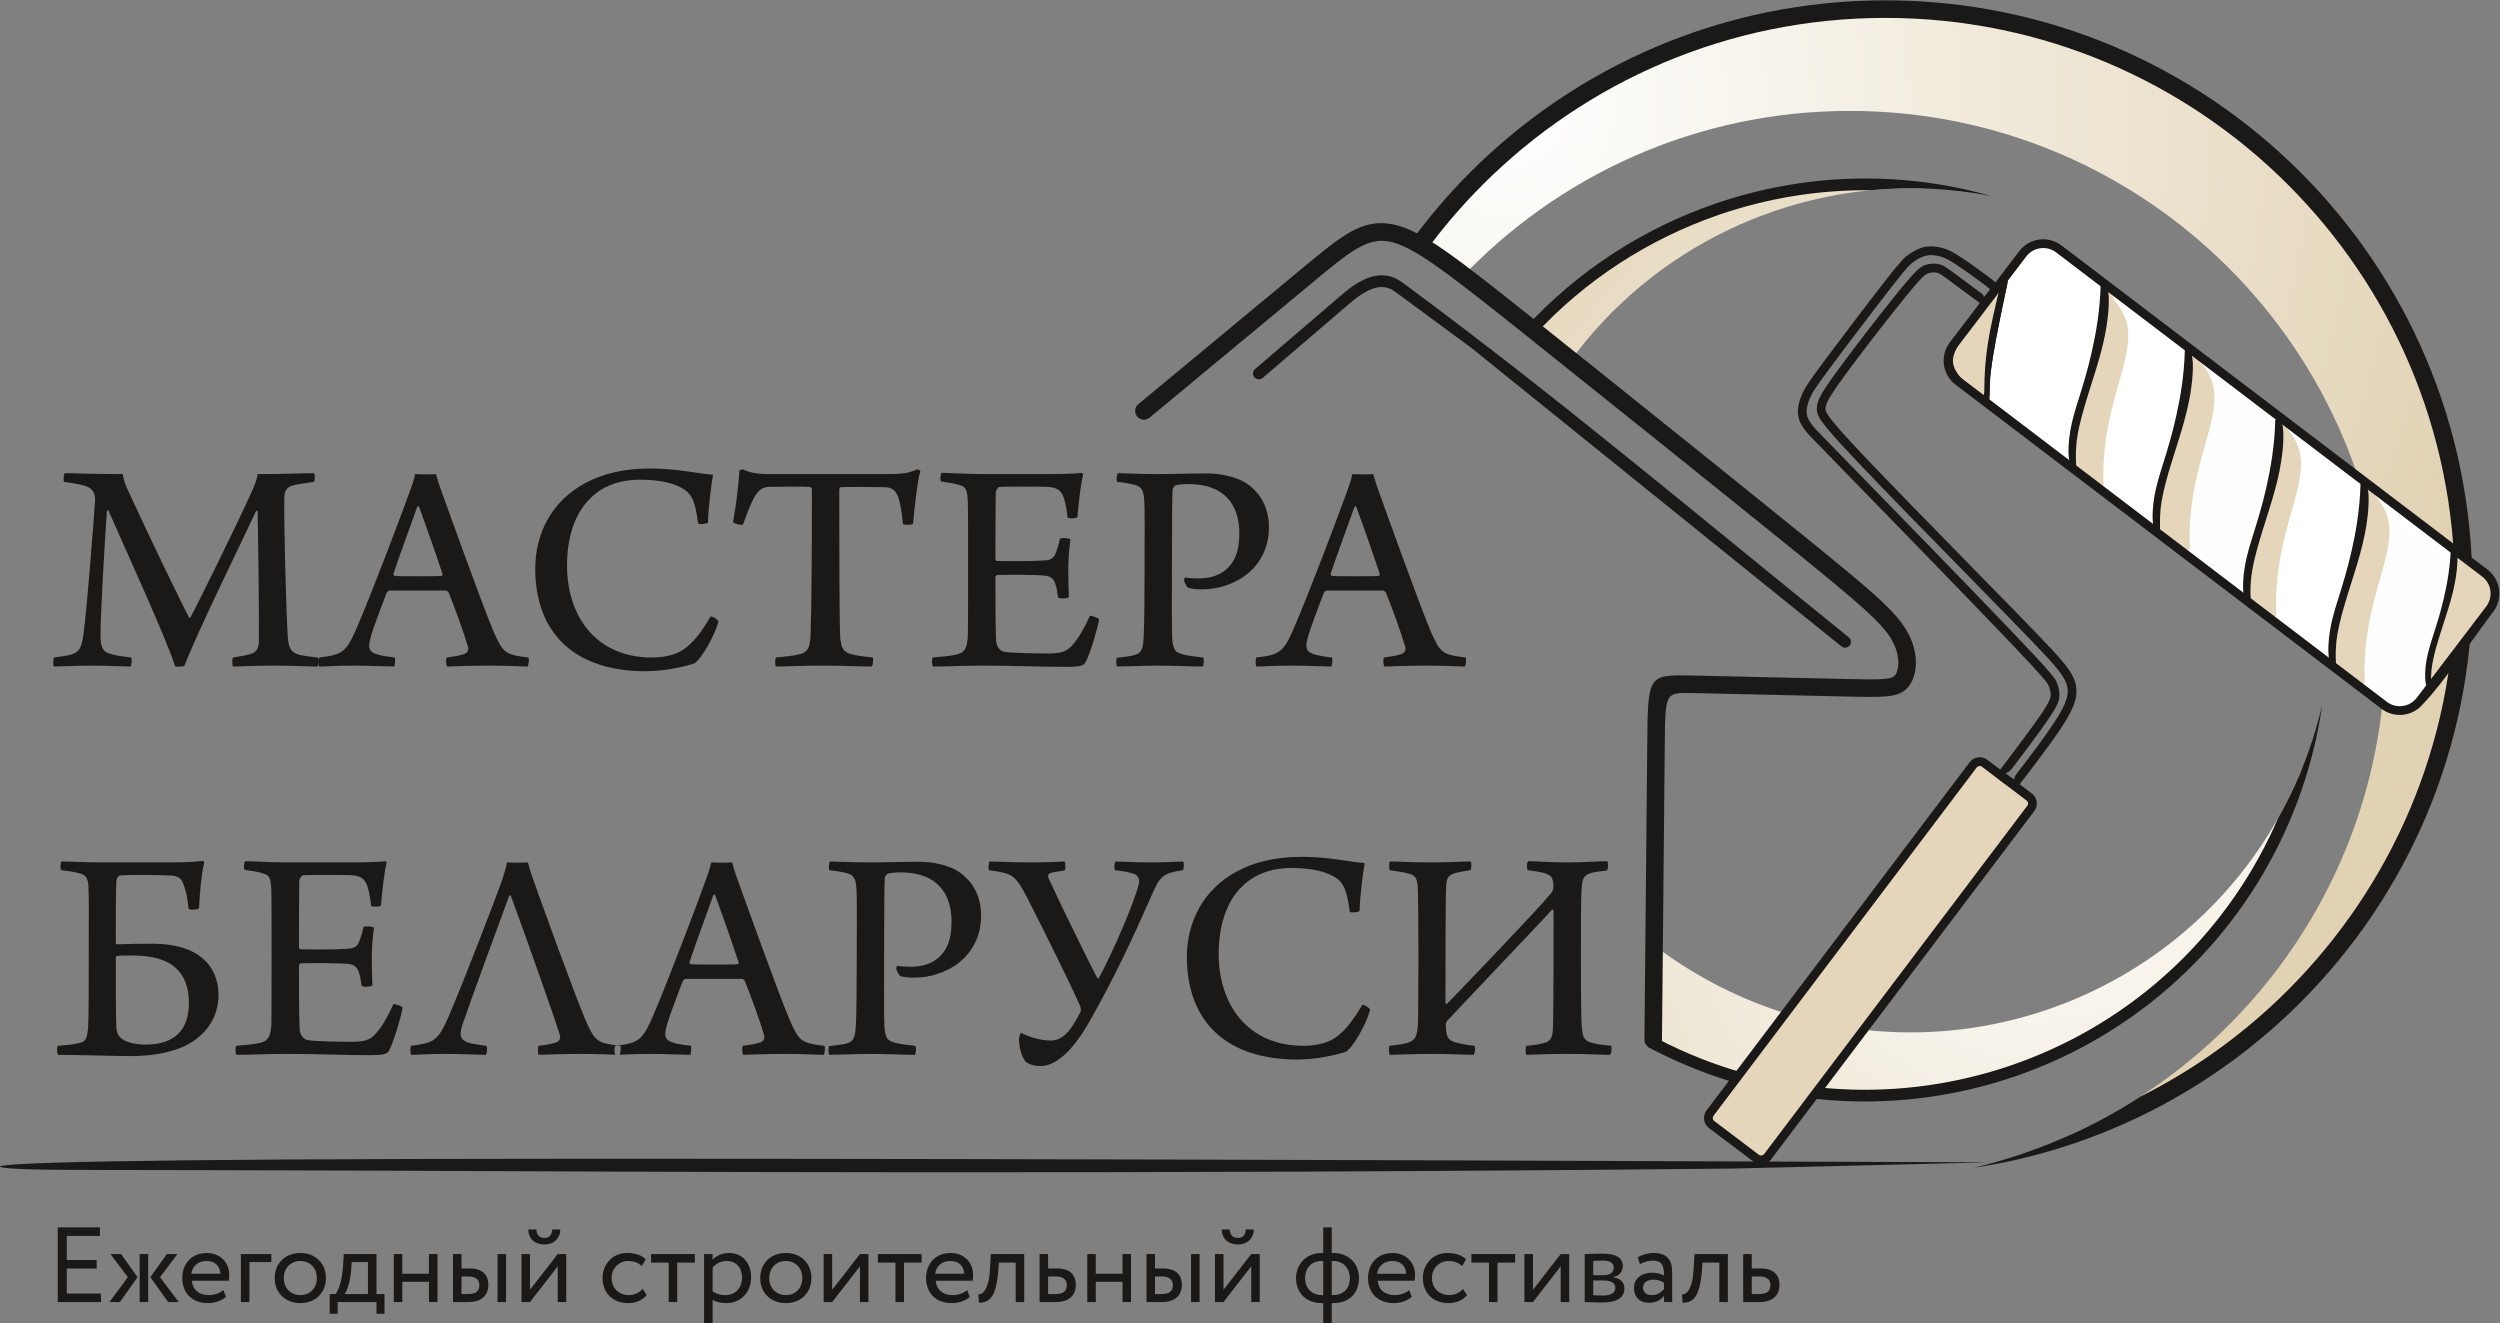 <?xml version="1.0" encoding="UTF-8" standalone="no"?> <!-- Created with Inkscape (http://www.inkscape.org/) --> <svg xmlns:inkscape="http://www.inkscape.org/namespaces/inkscape" xmlns:sodipodi="http://sodipodi.sourceforge.net/DTD/sodipodi-0.dtd" xmlns="http://www.w3.org/2000/svg" xmlns:svg="http://www.w3.org/2000/svg" id="svg2" xml:space="preserve" width="391.078" height="207.02" viewBox="0 0 391.078 207.02" sodipodi:docname="44c9d9c4b4e43378a1be107b8ce64378.eps"><rect x="0" y="0" width="391.078" height="207.02" fill="#808080" stroke="none"/> <defs id="defs6"> <clipPath clipPathUnits="userSpaceOnUse" id="clipPath18"> <path d="m 2212.54,1552.33 c 374.76,0 678.55,-303.83 678.55,-678.592 0,-300.816 -195.78,-555.859 -466.83,-644.808 220.9,97.429 375.15,318.359 375.15,575.359 0,347.141 -281.44,628.591 -628.59,628.591 -180.66,0 -343.52,-76.25 -458.16,-198.28 l -49.73,37.19 c 123.32,169.96 323.55,280.54 549.61,280.54 z" id="path16"></path> </clipPath> <radialGradient fx="0.085" fy="0.085" cx="0.085" cy="0.085" r="0.98" gradientUnits="userSpaceOnUse" gradientTransform="matrix(1228.15,0,0,-1323.41,1662.95,1552.33)" spreadMethod="pad" id="radialGradient24"> <stop style="stop-opacity:1;stop-color:#ffffff" offset="0" id="stop20"></stop> <stop style="stop-opacity:1;stop-color:#e1d2b3" offset="1" id="stop22"></stop> </radialGradient> <clipPath clipPathUnits="userSpaceOnUse" id="clipPath36"> <path d="m 1954.73,331.43 c -4.42,2.148 -8.75,4.34 -13.05,6.609 l 1.64,0.742 0.7,112.731 c 25.04,-18.871 52.23,-35.621 81.45,-49.883 245.86,-119.809 542.3,-17.66 662.11,228.199 5.47,11.211 10.47,22.543 15.04,33.953 -8.44,-29.101 -19.46,-57.851 -33.17,-86.019 C 2540.12,312.371 2220.12,202.102 1954.73,331.43 Z m -160,841.8 c 118.36,129.26 293.79,192.27 466.83,168.48 -162.46,6.21 -321.52,-68.32 -419.72,-203.71 z" id="path34"></path> </clipPath> <radialGradient fx="0.665" fy="0.665" cx="0.665" cy="0.665" r="1" gradientUnits="userSpaceOnUse" gradientTransform="matrix(907.888,0,0,-1069.37,1794.72,1346.65)" spreadMethod="pad" id="radialGradient42"> <stop style="stop-opacity:1;stop-color:#ffffff" offset="0" id="stop38"></stop> <stop style="stop-opacity:1;stop-color:#e1d2b3" offset="1" id="stop40"></stop> </radialGradient> </defs> <g id="g8" inkscape:groupmode="layer" inkscape:label="ink_ext_XXXXXX" transform="matrix(1.333,0,0,-1.333,-7.5000068e-4,208.352)"> <g id="g10" transform="scale(0.1)"> <g id="g12"> <g id="g14" clip-path="url(#clipPath18)"> <path d="m 2212.54,1552.33 c 374.76,0 678.55,-303.83 678.55,-678.592 0,-300.816 -195.78,-555.859 -466.83,-644.808 220.9,97.429 375.15,318.359 375.15,575.359 0,347.141 -281.44,628.591 -628.59,628.591 -180.66,0 -343.52,-76.25 -458.16,-198.28 l -49.73,37.19 c 123.32,169.96 323.55,280.54 549.61,280.54 z" style="fill:url(#radialGradient24);fill-opacity:1;fill-rule:nonzero;stroke:none" id="path26"></path> </g> </g> <path d="m 2212.54,1562.64 c 190.23,0 362.42,-77.1 487.11,-201.75 124.65,-124.69 201.76,-296.92 201.76,-487.152 0,-190.199 -77.11,-362.418 -201.76,-487.109 -101.56,-101.559 -234.73,-171.559 -383.44,-194.02 70.43,16.68 136.25,45.192 195.31,83.36 64.5,32.34 123.05,74.761 173.52,125.269 120.94,120.942 195.74,287.973 195.74,472.5 0,184.532 -74.8,351.602 -195.74,472.542 -120.94,120.94 -287.97,195.74 -472.5,195.74 -184.53,0 -351.6,-74.8 -472.54,-195.74 -25,-25 -48.01,-51.96 -68.83,-80.67 l -16.52,12.39 c 21.4,29.45 45.08,57.18 70.74,82.89 124.69,124.65 296.91,201.75 487.15,201.75 z" style="fill:#1b1918;fill-opacity:1;fill-rule:evenodd;stroke:none" id="path28"></path> <g id="g30"> <g id="g32" clip-path="url(#clipPath36)"> <path d="m 1954.73,331.43 c -4.42,2.148 -8.75,4.34 -13.05,6.609 l 1.64,0.742 0.7,112.731 c 25.04,-18.871 52.23,-35.621 81.45,-49.883 245.86,-119.809 542.3,-17.66 662.11,228.199 5.47,11.211 10.47,22.543 15.04,33.953 -8.44,-29.101 -19.46,-57.851 -33.17,-86.019 C 2540.12,312.371 2220.12,202.102 1954.73,331.43 Z m -160,841.8 c 118.36,129.26 293.79,192.27 466.83,168.48 -162.46,6.21 -321.52,-68.32 -419.72,-203.71 z" style="fill:url(#radialGradient42);fill-opacity:1;fill-rule:nonzero;stroke:none" id="path44"></path> </g> </g> <path d="m 1953.16,324.559 -1.48,0.703 c -6.06,2.968 -12.07,6.019 -17.97,9.179 l 9.61,4.34 0.04,6.129 c 4.69,-2.461 9.41,-4.879 14.18,-7.191 l 0.19,-0.078 c 130.98,-63.86 275.47,-68.551 403.13,-24.571 127.66,43.989 238.52,136.68 302.38,267.621 l 0.04,0.079 c 3.6,7.421 7.03,14.839 10.24,22.339 4.92,8.711 9.64,17.621 14.06,26.719 16.8,34.383 29.18,69.774 37.5,105.512 -7.74,-53.871 -23.75,-107.5 -48.75,-159.102 l -0.67,-1.488 C 2610.16,440.379 2496.33,345.219 2365.35,300.07 2234.8,255.109 2087.19,259.75 1953.16,324.559 Z m -163.98,852.851 c 61.76,67.62 138.98,117.42 223.32,146.48 102.3,35.28 215.12,40.04 323.67,9.26 -47.07,9.1 -94.57,11.14 -141.13,6.6 -60.9,0.67 -121.17,-9.25 -178.09,-28.86 -81.75,-28.17 -156.68,-76.37 -216.72,-141.76 z" style="fill:#1b1918;fill-opacity:1;fill-rule:evenodd;stroke:none" id="path46"></path> <path d="M 67.769,35.031 H 118.48 v 10.039 H 78.398 V 74.359 H 113.48 v 10 H 78.398 V 112.641 H 117.23 V 122.68 H 67.769 Z M 208.238,91.359 H 195.82 L 176.449,64.211 197.34,35.031 h 12.39 L 187.809,64.211 Z M 163.91,35.031 h 10 v 56.328 h -10 z M 150,64.211 128.48,35.031 h 12.258 l 20.672,29.18 -19.301,27.148 h -12.5 z M 262.07,49.051 c -3.629,-3.359 -10.039,-5.859 -17.3,-5.859 -11.02,0 -18.75,6.25 -19.649,16.879 h 43.32 c 0.387,1.75 0.618,4.019 0.618,6.75 0,15.551 -11.637,25.789 -26.168,25.789 -18.512,0 -29.02,-13.008 -29.02,-29.418 0,-17.77 11.867,-29.41 30.149,-29.41 7.5,0 15.671,2.379 21.179,7.379 z m -19.691,34.18 c 9.769,0 15.781,-5.742 16.293,-15 h -34.184 c 1.133,8.629 7.66,15 17.891,15 z m 40.32,-48.199 h 10.031 v 46.949 h 25.668 v 9.379 h -35.699 z m 39.68,28.16 c 0,-16.871 12.031,-29.41 30.043,-29.41 18.047,0 30.078,12.539 30.078,29.41 0,16.918 -12.031,29.418 -30.078,29.418 -18.012,0 -30.043,-12.5 -30.043,-29.418 z m 10.672,0 c 0,11.918 8.359,20.039 19.371,20.039 11.289,0 19.418,-8.242 19.418,-20.039 0,-11.992 -8.129,-20 -19.418,-20 -11.25,0 -19.371,8.238 -19.371,20 z m 53.828,-41.91 h 9.371 v 13.75 h 45.59 v -13.75 h 9.371 v 23.16 h -9.371 v 46.918 H 403.398 L 402.5,76.469 c -0.98,-15.391 -4.879,-27.297 -8.629,-32.027 h -6.992 z m 25.269,51.328 0.622,9.371 h 19.031 V 44.441 h -27.27 c 2.617,3.481 6.367,13.75 7.617,28.168 z m 91.25,-37.578 h 10.043 V 91.359 H 503.398 V 68.231 h -31.289 v 23.129 h -10 V 35.031 h 10 v 23.789 h 31.289 z m 28.204,0 h 18.128 c 17.649,0 23.391,10.148 23.391,20.039 0,10 -5,19.41 -22.262,19.41 h -9.257 v 16.879 h -10 z m 52.308,0 h 10 v 56.328 h -10 z m -34.93,30.039 c 9.649,0 13.52,-3.641 13.52,-10.391 0,-6.609 -3.629,-10.238 -13.629,-10.238 h -7.269 v 20.629 z m 72.969,-30.039 32.582,41.949 V 35.031 h 10 v 56.328 h -10 l -32.582,-41.918 v 41.918 h -10 V 35.031 Z m -1.988,85.149 c 0,-9.918 6.641,-17.539 19.019,-17.539 11.29,0 18.559,7.621 18.559,17.539 h -9.418 c -0.5,-6.789 -3.633,-9.918 -9.141,-9.918 -6.011,0 -9.14,3.129 -9.64,9.918 z M 754.18,50.422 c -3.789,-4.223 -9.41,-7.231 -16.168,-7.231 -11.133,0 -20.282,7.617 -20.282,20 0,11.918 9.149,20.039 19.301,20.039 5.86,0 11.367,-1.48 16.129,-5.902 l 4.649,7.891 c -5.27,5.281 -13.161,7.391 -22.188,7.391 -16.519,0 -28.512,-13.008 -28.512,-29.418 0,-17.77 12.27,-29.41 30.161,-29.41 8.628,0 16.91,3.277 21.64,9.41 z m 9.879,30.938 H 784.73 V 35.031 h 10 v 46.328 h 20.661 v 10 h -51.332 z m 62.23,-71.371 h 10 V 37.68 c 4.02,-2.648 9.883,-3.898 15.902,-3.898 17.649,0 29.289,13.16 29.289,30.308 0,16.641 -10.031,28.52 -26.05,28.52 -7.731,0 -15.27,-3.359 -19.141,-7.859 v 6.609 h -10 z m 26.289,73.242 c 11.641,0 18.242,-8.121 18.242,-19.531 0,-11.879 -7.5,-20.508 -19.531,-20.508 -5.348,0 -10,0.981 -15,4.379 v 27.891 c 3.512,4.41 9.652,7.77 16.289,7.77 z m 39.531,-20.039 c 0,-16.871 12.032,-29.41 30.039,-29.41 18.051,0 30.082,12.539 30.082,29.41 0,16.918 -12.031,29.418 -30.082,29.418 -18.007,0 -30.039,-12.5 -30.039,-29.418 z m 10.661,0 c 0,11.918 8.359,20.039 19.378,20.039 11.293,0 19.411,-8.242 19.411,-20.039 0,-11.992 -8.118,-20 -19.411,-20 -11.25,0 -19.378,8.238 -19.378,20 z m 73.832,-28.16 32.578,41.949 V 35.031 h 10 v 56.328 h -10 l -32.578,-41.918 v 41.918 h -10 V 35.031 Z m 53.598,46.328 h 20.66 V 35.031 h 10 v 46.328 h 20.66 v 10 h -51.32 z m 104.76,-32.309 c -3.59,-3.359 -10,-5.859 -17.26,-5.859 -11.02,0 -18.75,6.25 -19.65,16.879 h 43.32 c 0.39,1.75 0.62,4.019 0.62,6.75 0,15.551 -11.64,25.789 -26.17,25.789 -18.52,0 -29.02,-13.008 -29.02,-29.418 0,-17.77 11.87,-29.41 30.15,-29.41 7.5,0 15.67,2.379 21.17,7.379 z m -19.65,34.18 c 9.77,0 15.78,-5.742 16.29,-15 h -34.18 c 1.13,8.629 7.66,15 17.89,15 z m 76.64,-48.199 h 10 v 56.328 h -39.18 l -1.01,-17.5 c -1.37,-26.059 -9.38,-30.199 -13.64,-29.809 l 0.75,-9.762 c 11.64,0 20.15,5.5 22.65,37.531 l 0.63,9.539 h 19.8 z m 28.05,0 h 19.02 c 17.78,0 23.52,10.148 23.52,20.039 0,10 -5,19.41 -22.27,19.41 H 1230 v 16.879 h -10 z m 18.4,30.039 c 9.61,0 13.51,-3.641 13.51,-10.391 0,-6.609 -3.75,-10.238 -13.67,-10.238 H 1230 v 20.629 z m 78.87,-30.039 h 10 v 56.328 h -10 V 68.231 h -31.33 v 23.129 h -10 V 35.031 h 10 v 23.789 h 31.33 z m 28.16,0 h 18.12 c 17.66,0 23.44,10.148 23.44,20.039 0,10 -5,19.41 -22.3,19.41 h -9.26 v 16.879 h -10 z m 52.3,0 h 10.039 V 91.359 H 1397.73 Z m -34.92,30.039 c 9.65,0 13.52,-3.641 13.52,-10.391 0,-6.609 -3.63,-10.238 -13.63,-10.238 h -7.27 v 20.629 z m 73.01,-30.039 32.54,41.949 V 35.031 h 10 v 56.328 h -10 l -32.54,-41.918 v 41.918 h -10.04 V 35.031 Z m -2.03,85.149 c 0,-9.918 6.64,-17.539 19.02,-17.539 11.29,0 18.56,7.621 18.56,17.539 h -9.42 c -0.47,-6.789 -3.63,-9.918 -9.14,-9.918 -5.97,0 -9.1,3.129 -9.61,9.918 z M 1552.85,9.988 h 10 V 33.781 h 1.64 c 19.77,0 30.31,12.648 30.31,29.41 0,16.527 -11.52,29.418 -30.31,29.418 h -1.64 V 122.68 h -10 V 92.609 h -1.48 c -19.42,0 -30.43,-14.141 -30.43,-29.418 0,-16.762 11.13,-29.41 30.54,-29.41 h 1.37 z m -21.29,53.203 c 0,10.898 6.76,20.039 19.65,20.039 h 1.64 V 43.191 h -1.01 c -13.01,0 -20.28,8.359 -20.28,20 z m 32.93,20.039 c 12.78,0 19.65,-9.652 19.65,-20.039 0,-11.762 -6.99,-20 -20.16,-20 h -1.13 v 40.039 z m 89.14,-34.18 c -3.63,-3.359 -10,-5.859 -17.26,-5.859 -11.02,0 -18.79,6.25 -19.65,16.879 H 1660 c 0.39,1.75 0.62,4.019 0.62,6.75 0,15.551 -11.64,25.789 -26.13,25.789 -18.55,0 -29.06,-13.008 -29.06,-29.418 0,-17.77 11.91,-29.41 30.16,-29.41 7.53,0 15.66,2.379 21.17,7.379 z m -19.65,34.18 c 9.77,0 15.79,-5.742 16.25,-15 h -34.18 c 1.14,8.629 7.66,15 17.93,15 z m 82.86,-32.809 c -3.75,-4.223 -9.38,-7.231 -16.14,-7.231 -11.13,0 -20.27,7.617 -20.27,20 0,11.918 9.14,20.039 19.26,20.039 5.9,0 11.4,-1.48 16.17,-5.902 l 4.61,7.891 c -5.24,5.281 -13.13,7.391 -22.15,7.391 -16.52,0 -28.55,-13.008 -28.55,-29.418 0,-17.77 12.26,-29.41 30.19,-29.41 8.63,0 16.88,3.277 21.64,9.41 z m 9.88,30.938 h 20.66 V 35.031 h 10.04 v 46.328 h 20.63 v 10 h -51.33 z m 72.26,-46.328 32.54,41.949 V 35.031 h 10 v 56.328 h -10 l -32.54,-41.918 v 41.918 h -10.03 V 35.031 Z m 60.71,0 c 5.11,0 13.63,-0.512 20.66,-0.512 17.5,0 25.9,5.781 25.9,16.41 0,7.031 -4.14,11.641 -13.13,13.281 v 0.231 c 6.76,1.02 11.26,6.289 11.26,12.887 0,10.16 -8.52,14.531 -24.3,14.531 -8.13,0 -15.51,-0.5 -20.39,-0.5 z m 22.03,25.308 c 9.02,0 13.9,-2.769 13.9,-8.629 0,-5.902 -5.15,-9.031 -14.41,-9.031 -4.49,0 -8.51,0.242 -11.52,0.359 v 17.301 z m -0.86,23.398 c 7.23,0 12.89,-2.269 12.89,-8.399 0,-5.512 -4.77,-8.75 -11.41,-8.75 h -12.65 v 16.762 c 2.5,0.148 6.64,0.387 11.17,0.387 z m 43.67,-4.258 c 4.49,2.379 8.63,4.141 15.51,4.141 11.17,0 12.77,-7.262 12.77,-17.77 -3.75,2.727 -9.61,3.629 -14.02,3.629 -12.11,0 -21.25,-6.41 -21.25,-17.93 0,-10.902 6.99,-17.379 17.26,-17.379 9.26,0 14.65,3.867 18.01,8.117 v -7.258 h 9.53 v 34.57 c 0,14.648 -5.62,23.008 -21.68,23.008 -6.99,0 -13.75,-2 -18.75,-5.121 z m 13.79,-36.289 c -6.52,0 -10.16,3.481 -10.16,8.867 0,6.519 6.02,9.262 12.04,9.262 4.88,0 9.14,-1.25 12.61,-3.75 v -7.148 c -2.85,-3.363 -7.11,-7.231 -14.49,-7.231 z m 79.34,-8.16 h 10.04 v 56.328 h -39.18 l -1.02,-17.5 c -1.37,-26.059 -9.38,-30.199 -13.63,-29.809 l 0.74,-9.762 c 11.64,0 20.16,5.5 22.66,37.531 l 0.62,9.539 h 19.77 z m 28.04,0 h 19.03 c 17.77,0 23.55,10.148 23.55,20.039 0,10 -5,19.41 -22.3,19.41 h -10.24 v 16.879 h -10.04 z m 18.4,30.039 c 9.65,0 13.52,-3.641 13.52,-10.391 0,-6.609 -3.75,-10.238 -13.64,-10.238 h -8.24 v 20.629 z" style="fill:#1b1918;fill-opacity:1;fill-rule:evenodd;stroke:none" id="path48"></path> <path d="m 75.391,997.531 c 12.699,-1.84 20.16,-3.281 25.738,-5.121 8.601,-2.93 10.473,-9.879 10.473,-16.09 -2.262,-33.992 -9.723,-128.25 -13.442,-156.019 -2.262,-17.93 -4.84,-22.66 -16.441,-25.981 -4.84,-1.09 -11.168,-1.789 -18.277,-2.89 -1.102,-1.481 -1.492,-9.141 0,-10.621 6.359,0 24.648,1.089 45.149,1.089 19.07,0 36.961,-1.089 44.07,-1.089 1.871,1.089 2.61,9.14 1.09,10.621 -11.172,1.449 -17.539,2.191 -23.52,4.031 -11.171,2.891 -12.3,10.187 -12.3,23.75 0.39,30.309 5.23,111.789 7.461,143.98 0.39,1.098 1.129,1.45 1.879,0.7 13.039,-30.313 69.058,-152.379 78.39,-183.082 1.488,-0.348 9.692,0 10.82,0.742 12.661,35.078 73.872,159.34 83.95,181.64 0.742,0.7 1.48,0.7 1.871,0 0.75,-32.89 1.879,-127.929 1.488,-152.031 0,-7.691 -1.879,-13.519 -10.078,-15.699 -4.84,-1.492 -11.172,-2.582 -20.16,-4.031 -1.481,-1.481 -1.09,-9.141 0,-10.621 9.73,0.39 29.148,1.089 49.648,1.089 22.781,0 40.321,-1.089 49.262,-1.089 1.519,2.191 1.879,8.793 0.391,10.621 -8.942,1.101 -15.313,1.8 -20.551,2.89 -11.172,2.93 -13.43,8.051 -14.531,20.86 -1.872,25.199 -4.879,141.058 -4.098,163.711 0,7.66 2.578,12.429 10.43,14.609 5.589,1.449 12.699,2.191 24.257,4.031 1.481,1.438 1.481,9.489 0,10.229 -16.058,0 -29.488,-1.09 -66.058,-1.09 -0.742,-6.21 -2.961,-11.721 -6.321,-19.381 -16.058,-36.168 -66.101,-137.418 -72.429,-148.75 -0.352,-0.699 -1.129,-0.699 -1.481,-0.348 -5.98,10.239 -49.261,100.118 -70.898,147.27 -4.141,8.398 -5.973,13.508 -7.113,21.209 -38.079,0 -55.231,1.09 -67.93,1.09 -1.48,-0.74 -2.219,-9.139 -0.738,-10.229 z M 374.73,791.43 c -1.531,-1.481 -1.531,-9.141 0,-10.621 7.071,0 18.629,1.089 39.918,1.089 20.903,0 39.922,-1.089 47.774,-1.089 1.129,1.48 1.879,9.14 0.738,10.621 -7.109,0.711 -13.43,1.8 -17.93,2.89 -11.558,2.93 -12.3,6.961 -11.91,13.168 0.739,8.793 12.66,39.492 20.16,59.223 0.348,1.09 2.219,3.277 3.711,3.277 h 66.047 c 0.742,0 3.012,-1.449 3.364,-2.578 6.718,-16.441 17.929,-47.109 22.378,-62.851 1.141,-3.278 0.79,-6.918 -4.101,-9.098 -5.578,-1.84 -12.301,-2.93 -20.5,-4.031 -1.488,-1.481 -0.75,-9.141 0.351,-10.621 7.848,0.39 30.622,1.089 48.899,1.089 16.801,0 35.82,-0.699 45.551,-1.089 1.09,1.48 2.23,9.531 0.742,10.621 -26.871,3.289 -29.492,5.121 -40.313,29.57 -13.05,30.359 -54.488,145.941 -61.949,166.719 -2.621,6.883 -4.5,13.441 -5.98,18.951 -1.129,0 -4.84,-0.39 -12.301,-0.39 -6.367,0 -10.828,0.39 -12.348,0.39 -0.742,-5.12 -3.32,-13.17 -6.332,-20.779 C 472.5,962.57 437.422,869.641 418.359,825.422 406.051,797.25 401.559,794.719 374.73,791.43 Z m 116.79,177.351 c 5.98,-15.711 20.16,-56.172 27.621,-78.75 0.738,-1.41 -0.352,-2.851 -1.129,-2.851 -3.711,-0.391 -16.024,-0.391 -25,-0.391 -14.184,0 -26.102,0 -29.852,0.391 -1.129,0.351 -1.48,1.09 -1.48,2.5 6.332,19.289 21.64,60.461 27.968,78.59 0.391,0.859 1.524,0.511 1.872,0.511 z M 819.219,948.93 c 0.351,-1.828 10.082,-0.739 11.562,0.711 0.391,16.437 3.75,43.507 5.981,56.289 -16.801,1.09 -41.801,7.3 -73.524,7.3 -31.718,0 -55.968,-6.21 -75.777,-16.8 -41.051,-21.559 -59.34,-61.008 -59.34,-100.5 0,-76.02 46.289,-120.59 129.5,-120.59 22.77,0 46.289,5.469 57.109,9.14 8.59,5.122 24.649,33.629 28.36,49.34 -0.75,2.539 -7.07,5.821 -8.949,5.821 -9.692,-16.063 -18.672,-28.481 -28.012,-35.782 -9.289,-8.398 -25,-12.429 -41.051,-12.429 -66.406,0 -99.648,49.34 -99.648,107.781 0,61.758 31.019,100.859 85.121,100.859 17.89,0 33.937,-2.191 46.289,-8.011 13.781,-6.598 18.629,-13.911 22.379,-43.129 z M 1024.1,791.43 c -13.05,1.449 -19.41,2.191 -25.389,4.031 -8.551,2.18 -11.563,6.559 -12.66,19.328 -1.129,18.641 -1.129,119.891 -1.129,173.602 0,1.089 0.738,2.578 1.879,2.929 8.59,0.352 34.679,0.352 52.219,0 7.11,-0.351 11.6,-3.281 14.57,-10.59 2.97,-6.949 4.85,-19.761 5.98,-32.539 1.13,-1.441 10.82,-1.441 11.95,0.348 1.84,19.731 4.85,48.992 8.56,61.761 -0.35,0.74 -2.62,1.84 -3.71,1.84 -10.82,-4.73 -19.03,-5.47 -36.21,-5.47 H 902.07 c -13.832,0 -23.519,2.19 -30.23,5.47 -0.75,0.35 -4.11,-0.75 -4.11,-1.45 -0.742,-15.741 -4.492,-44.96 -7.46,-60.311 0.75,-1.84 10.082,-4.02 11.57,-2.93 5.23,13.91 10.07,27.031 14.57,33.981 4.449,7.308 9.289,9.89 15.66,10.242 14.18,0.387 41.801,0.387 48.129,0 1.129,0 2.61,-1.453 2.61,-2.934 0,-60.668 -0.348,-138.867 -1.481,-167.347 -0.348,-16.832 -2.226,-24.141 -14.18,-26.321 -5.589,-1.449 -14.918,-2.539 -26.488,-3.64 -1.129,-1.481 -1.519,-8.789 0,-10.621 9.692,0 28.719,1.089 56.328,1.089 22.782,0 44.812,-1.089 55.632,-1.089 1.87,0.742 2.61,8.793 1.48,10.621 z m 80.63,206.449 c 8.59,-1.09 14.92,-2.188 19.76,-3.629 8.99,-2.191 10.47,-5.512 11.21,-18.641 0.39,-6.597 0.39,-39.097 0.39,-72.379 0,-41.289 0,-81.48 -0.39,-88.441 -1.13,-12.769 -3.75,-17.539 -12.69,-19.719 -6.72,-1.84 -16.8,-2.539 -28.36,-3.64 -1.49,-1.828 -1.13,-9.532 0.39,-10.621 15.27,0 33.94,1.089 58.94,1.089 38.83,0 65.71,-1.437 97.04,-1.437 18.67,0 20.89,1.828 23.16,5.859 5.59,10.93 13.79,38.711 15.66,50.039 -1.48,1.832 -8.94,4.411 -10.82,4.02 -4.84,-10.938 -12.69,-25.59 -18.67,-32.149 -6.72,-8.402 -11.56,-11.679 -27.62,-12.07 -15.31,0 -47.77,0.391 -55.23,2.192 -4.49,1.476 -8.59,6.597 -8.59,13.898 -0.75,17.539 -0.75,56.289 -0.75,73.09 0,1.09 1.14,2.93 1.88,2.93 13.79,0.351 44.76,0.351 55.98,-0.739 8.59,-0.742 11.21,-5.472 12.69,-10.59 1.49,-4.41 1.88,-7.3 2.97,-15 1.87,-1.832 10.82,-1.441 12.7,0.387 -0.36,9.102 -0.75,19.731 -0.75,33.242 0,12.782 1.49,27.039 2.62,34.34 -1.48,1.84 -10.08,2.192 -12.3,1.09 -1.14,-5.461 -2.62,-10.578 -4.11,-14.609 -1.87,-5.852 -4.49,-10.231 -12.69,-10.969 -13.44,-1.102 -42.19,-1.102 -57.11,-0.703 -1.13,0 -1.88,1.441 -1.88,2.531 0,16.449 0,57.039 0.39,77.469 0,1.832 1.84,6.25 4.46,6.953 4.88,0.387 50.04,0.387 57.11,0 12.3,-1.102 15.66,-5.121 18.67,-13.871 1.48,-5.512 2.97,-11.723 4.1,-22.301 1.13,-1.102 10.08,-1.102 11.56,0.738 1.14,14.614 3.75,39.102 6.72,50.042 0,0.39 -1.09,1.48 -1.48,1.83 -7.85,-1.09 -27.27,-1.44 -41.45,-1.44 h -73.51 c -20.9,0 -40.32,1.44 -49.65,1.44 -1.49,-1.83 -2.23,-8.751 -0.35,-10.231 z M 1394.34,873.27 c 4.49,-1.45 9.72,-1.84 16.05,-1.84 12.7,0 26.13,2.582 39.18,9.14 19.41,9.149 39.57,29.969 39.57,63.602 0,24.098 -10.82,39.84 -23.12,49.328 -14.57,11.33 -36.96,13.91 -49.65,13.91 -22.03,0 -38.09,-0.74 -60.47,-0.74 -17.54,0 -38.09,1.09 -44.02,1.09 -1.14,-1.09 -2.27,-8.401 -0.79,-10.229 7.5,-0.742 13.44,-1.84 18.32,-2.929 10.43,-2.192 12.66,-6.563 13.44,-19.383 0.74,-11.328 0.35,-36.168 0.35,-78.199 0,-39.45 -0.35,-69.411 -1.13,-81.84 -0.74,-14.641 -2.58,-18.629 -11.56,-21.211 -4.46,-1.09 -11.92,-1.828 -19.77,-2.93 -1.13,-1.09 -1.13,-8.75 0.35,-10.23 8.6,0 31.76,1.089 48.91,1.089 14.57,0 40.7,-1.089 51.52,-1.089 1.1,1.089 1.84,9.14 0.36,10.621 -8.95,1.101 -16.8,1.8 -22.39,3.289 -10.47,2.531 -12.69,5.461 -13.83,18.633 -0.74,18.628 -0.35,46.398 -0.35,88.078 0,59.179 0.35,78.172 0.74,86.609 0.4,2.531 1.88,4.371 2.97,5.109 2.62,1.454 11.96,1.801 15.71,1.801 42.54,0 59.68,-24.449 59.68,-58.09 0,-20.82 -5.58,-37.648 -22.73,-47.14 -7.5,-3.641 -14.96,-5.469 -26.13,-5.469 -5.63,0 -11.21,0.352 -14.57,1.09 -0.75,-0.352 -1.49,-1.84 -1.49,-3.281 0.35,-1.84 2.62,-7.309 4.85,-8.789 z m 80.23,-81.84 c -1.48,-1.481 -1.48,-9.141 0,-10.621 7.11,0 18.67,1.089 39.96,1.089 20.9,0 39.92,-1.089 47.77,-1.089 1.1,1.48 1.84,9.14 0.75,10.621 -7.11,0.711 -13.44,1.8 -17.93,2.89 -11.57,2.93 -12.31,6.961 -11.96,13.168 0.75,8.793 12.7,39.492 20.16,59.223 0.39,1.09 2.27,3.277 3.75,3.277 h 66.05 c 0.75,0 2.97,-1.449 3.36,-2.578 6.72,-16.441 17.93,-47.109 22.39,-62.851 1.13,-3.278 0.74,-6.918 -4.1,-9.098 -5.59,-1.84 -12.31,-2.93 -20.51,-4.031 -1.53,-1.481 -0.78,-9.141 0.35,-10.621 7.85,0.39 30.62,1.089 48.91,1.089 16.79,0 35.82,-0.699 45.5,-1.089 1.14,1.48 2.27,9.531 0.78,10.621 -26.87,3.289 -29.49,5.121 -40.31,29.57 -13.08,30.359 -54.49,145.941 -61.95,166.719 -2.62,6.883 -4.49,13.441 -5.98,18.951 -1.13,0 -4.84,-0.39 -12.34,-0.39 -6.33,0 -10.82,0.39 -12.31,0.39 -0.74,-5.12 -3.36,-13.17 -6.32,-20.779 -8.25,-23.321 -43.32,-116.25 -62.35,-160.469 -12.3,-28.172 -16.79,-30.703 -43.67,-33.992 z m 116.84,177.351 c 5.97,-15.711 20.15,-56.172 27.61,-78.75 0.75,-1.41 -0.39,-2.851 -1.13,-2.851 -3.71,-0.391 -16.05,-0.391 -25,-0.391 -14.18,0 -26.13,0 -29.84,0.391 -1.14,0.351 -1.53,1.09 -1.53,2.5 6.37,19.289 21.68,60.461 28.01,78.59 0.39,0.859 1.49,0.511 1.88,0.511 z M 170.941,337.18 c -9.339,0 -20.55,1.832 -26.492,5.859 -4.879,2.93 -7.5,7.652 -7.847,13.512 -0.743,15.347 -0.743,59.219 -0.743,82.23 0,1.09 0.743,2.539 1.871,2.539 3.36,0.391 12.309,0.391 18.641,0.391 45.149,0 65.309,-19.731 65.309,-55.551 0,-31.441 -16.41,-48.98 -50.739,-48.98 z M 67.93,335.73 c -1.48,-1.48 -1.129,-9.492 0.352,-10.589 24.258,0 67.578,-1.481 84.379,-1.481 22.379,0 42.141,2.93 59.68,9.879 28.75,12.031 44.07,35.082 44.07,61.762 0,31.801 -20.898,60.269 -77.269,60.269 -16.051,0 -31.719,-0.351 -41.801,-0.699 -0.738,0 -1.481,0.699 -1.481,1.449 0,32.149 0,59.219 0.743,73.078 0,1.84 1.878,6.211 4.488,6.211 10.82,1.102 45.16,0.75 58.601,0 9.329,-0.347 13.43,-3.281 16.008,-11.32 2.621,-6.961 4.5,-16.098 5.629,-27.777 2.223,-1.832 11.172,-1.09 12.301,0.738 0.75,20.078 3.359,44.219 5.98,52.969 0.352,1.101 -1.129,2.929 -2.23,2.582 -6.359,-1.09 -19.059,-1.832 -35.469,-1.832 h -82.5 c -19.371,0 -36.949,1.09 -46.988,1.09 -1.524,-1.45 -2.262,-8.399 -0.391,-10.239 7.848,-0.742 15.668,-2.179 21.289,-3.629 5.941,-1.48 10.078,-4.761 10.43,-14.652 0.738,-13.508 0.391,-36.519 0.391,-82.219 0,-39.101 0,-72.351 -0.743,-83.679 -1.128,-13.161 -2.269,-16.789 -10.468,-18.629 -6.328,-1.832 -16.41,-2.543 -25,-3.282 z M 287.379,542.18 c 8.601,-1.102 14.922,-2.192 19.769,-3.641 8.981,-2.18 10.473,-5.469 11.211,-18.629 0.352,-6.601 0.352,-39.101 0.352,-72.379 0,-41.293 0,-81.492 -0.352,-88.402 -1.129,-12.809 -3.75,-17.539 -12.699,-19.77 -6.711,-1.789 -16.789,-2.539 -28.359,-3.629 -1.481,-1.839 -1.129,-9.492 0.359,-10.589 15.309,0 33.981,1.097 58.981,1.097 38.828,0 65.699,-1.488 97.031,-1.488 18.668,0 20.898,1.84 23.168,5.859 5.582,10.981 13.781,38.75 15.66,50.039 -1.48,1.84 -8.949,4.422 -10.82,4.032 -4.84,-10.942 -12.7,-25.551 -18.668,-32.149 -6.723,-8.402 -11.563,-11.679 -27.621,-12.07 -15.313,0 -47.77,0.391 -55.231,2.219 -4.5,1.449 -8.601,6.57 -8.601,13.871 -0.739,17.539 -0.739,56.289 -0.739,73.09 0,1.089 1.129,2.929 1.879,2.929 13.781,0.352 44.762,0.352 55.973,-0.75 8.598,-0.699 11.207,-5.461 12.699,-10.582 1.481,-4.379 1.867,-7.308 2.969,-15 1.871,-1.797 10.82,-1.449 12.691,0.391 -0.351,9.141 -0.742,19.73 -0.742,33.242 0,12.77 1.481,27.027 2.621,34.34 -1.488,1.828 -10.082,2.219 -12.308,1.129 -1.133,-5.512 -2.622,-10.621 -4.102,-14.649 -1.879,-5.82 -4.488,-10.23 -12.699,-10.941 -13.43,-1.09 -42.18,-1.09 -57.102,-0.738 -1.14,0 -1.879,1.449 -1.879,2.539 0,16.449 0,57.027 0.391,77.5 0,1.801 1.84,6.211 4.449,6.918 4.891,0.39 50.039,0.39 57.11,0 12.308,-1.098 15.671,-5.117 18.679,-13.867 1.481,-5.473 2.961,-11.68 4.102,-22.313 1.129,-1.09 10.07,-1.09 11.558,0.75 1.129,14.602 3.75,39.102 6.719,50.07 0,0.36 -1.098,1.45 -1.488,1.801 -7.852,-1.09 -27.262,-1.441 -41.442,-1.441 h -73.519 c -20.899,0 -40.309,1.441 -49.649,1.441 -1.48,-1.801 -2.218,-8.75 -0.351,-10.23 z M 482.578,335.73 c -1.488,-1.089 -1.129,-9.492 0,-10.589 7.07,0 18.672,1.097 39.922,1.097 20.898,0 39.922,-1.097 47.422,-1.097 1.84,1.097 2.226,9.109 0.738,10.589 -7.851,1.09 -13.082,1.84 -17.93,2.848 -11.949,2.934 -14.57,8.402 -10.07,21.922 9.68,28.391 41.442,114.84 54.879,151.25 0.352,0.352 1.481,0.738 1.84,0.352 14.922,-40.43 52.262,-145.43 57.5,-163.282 1.09,-3.281 0.742,-6.961 -4.109,-9.14 -5.622,-1.758 -13.43,-3.211 -20.54,-3.95 -1.492,-1.48 -1.14,-9.14 0,-10.589 7.848,0.359 30.969,1.097 49.25,1.097 16.801,0 35.86,-0.738 45.551,-1.097 1.129,1.097 2.231,9.5 0.739,10.589 -26.872,3.2 -29.489,5.04 -40.309,29.45 -13.051,30.281 -54.492,145.082 -61.949,166.371 -2.621,6.918 -4.492,13.871 -5.981,19.34 -1.09,0 -4.84,-0.243 -12.301,-0.243 -6.332,0 -10.468,0.243 -12.308,0.243 -0.742,-5.121 -3.363,-13.52 -5.973,-21.602 -8.211,-22.66 -43.679,-115.59 -62.699,-159.687 -12.34,-28.09 -16.801,-30.282 -43.672,-33.872 z m 239.613,0 c -1.492,-1.48 -1.492,-9.14 0,-10.589 7.071,0 18.629,1.097 39.918,1.097 20.903,0 39.922,-1.097 47.77,-1.097 1.141,1.449 1.883,9.109 0.742,10.589 -7.07,0.739 -13.43,1.84 -17.922,2.93 -11.57,2.93 -12.308,6.91 -11.918,13.129 0.739,8.781 12.699,39.492 20.16,59.211 0.348,1.102 2.219,3.289 3.707,3.289 h 66.051 c 0.75,0 3.012,-1.449 3.36,-2.539 6.722,-16.449 17.929,-47.148 22.421,-62.859 1.098,-3.321 0.75,-6.95 -4.101,-9.141 -5.617,-1.828 -12.34,-2.93 -20.539,-4.02 -1.488,-1.48 -0.75,-9.14 0.39,-10.589 7.809,0.359 30.579,1.097 48.86,1.097 16.801,0 35.82,-0.738 45.551,-1.097 1.129,1.449 2.23,9.5 0.738,10.589 -26.867,3.282 -29.488,5.122 -40.309,29.61 -13.05,30.308 -54.492,145.898 -61.949,166.68 -2.621,6.871 -4.5,13.48 -5.98,18.949 -1.09,0 -4.84,-0.36 -12.301,-0.36 -6.371,0 -10.82,0.36 -12.309,0.36 -0.781,-5.117 -3.359,-13.168 -6.371,-20.789 C 819.961,506.859 784.879,413.93 765.859,369.719 753.52,341.59 749.059,339.012 722.191,335.73 Z M 838.98,513.07 c 5.981,-15.699 20.161,-56.129 27.622,-78.75 0.738,-1.398 -0.352,-2.851 -1.09,-2.851 -3.75,-0.348 -16.063,-0.348 -25.043,-0.348 -14.18,0 -26.09,0 -29.848,0.348 -1.133,0.351 -1.48,1.101 -1.48,2.5 6.328,19.301 21.64,60.472 27.968,78.64 0.391,0.86 1.52,0.461 1.871,0.461 z m 217.58,-95.5 c 4.49,-1.449 9.73,-1.8 16.06,-1.8 12.69,0 26.13,2.539 39.18,9.101 19.41,9.141 39.57,30 39.57,63.598 0,24.14 -10.82,39.84 -23.13,49.332 -14.57,11.328 -36.95,13.91 -49.65,13.91 -22.03,0 -38.04,-0.742 -60.47,-0.742 -17.53,0 -38.042,1.09 -44.018,1.09 -1.133,-1.09 -2.223,-8.399 -0.743,-10.239 7.461,-0.742 13.442,-1.832 18.282,-2.929 10.429,-2.18 12.699,-6.563 13.439,-19.371 0.74,-11.329 0.35,-36.168 0.35,-78.2 0,-39.461 -0.35,-69.422 -1.09,-81.84 -0.75,-14.609 -2.62,-18.628 -11.57,-21.21 -4.489,-1.09 -11.95,-1.801 -19.801,-2.93 -1.09,-1.09 -1.09,-8.75 0.39,-10.199 8.59,0 31.721,1.097 48.871,1.097 14.57,0 40.7,-1.097 51.52,-1.097 1.13,1.097 1.87,9.109 0.35,10.589 -8.94,1.09 -16.76,1.84 -22.38,3.282 -10.43,2.578 -12.7,5.468 -13.79,18.629 -0.74,18.64 -0.39,46.41 -0.39,88.089 0,59.18 0.39,78.2 0.74,86.598 0.39,2.543 1.88,4.383 3.01,5.121 2.62,1.442 11.91,1.84 15.66,1.84 42.54,0 59.73,-24.5 59.73,-58.129 0,-20.82 -5.63,-37.621 -22.77,-47.148 -7.46,-3.633 -14.93,-5.473 -26.14,-5.473 -5.58,0 -11.21,0.352 -14.57,1.102 -0.74,-0.352 -1.48,-1.84 -1.48,-3.282 0.39,-1.839 2.62,-7.308 4.84,-8.789 z m 141.49,-66.492 c -0.78,-1.09 -2.27,-5.508 -2.27,-7.297 0,-9.531 3.36,-21.961 8.2,-27.07 4.14,-2.891 9.73,-4.731 16.8,-4.731 26.13,0 48.17,35.079 59.34,55.161 26.87,47.148 49.65,95.738 71.29,145.078 10.07,22.652 12.69,25.972 36.6,29.601 1.48,0.75 1.83,9.5 0.35,10.239 -10.08,-0.348 -23.13,-1.09 -38.44,-1.09 -16.05,0 -27.22,0.742 -40.66,1.09 -1.49,-0.739 -2.27,-9.137 -0.39,-10.239 9.33,-1.09 16.79,-2.531 22.03,-4.371 4.84,-1.48 6.72,-6.597 5.58,-11.719 -5.23,-21.519 -30.58,-80.39 -46.64,-109.96 -0.39,-1.09 -1.87,-1.09 -2.22,-0.391 -7.11,13.16 -46.29,92.812 -57.11,116.949 -1.13,2.192 -0.74,5.121 2.22,6.211 2.62,1.102 10.47,1.84 16.41,2.93 1.52,1.101 1.52,8.75 0,10.59 -4.45,-0.348 -21.64,-1.09 -41.8,-1.09 -17.14,0 -38.79,1.09 -45.89,1.09 -1.1,-1.09 -2.23,-8.399 -0.75,-10.239 26.88,-3.629 30.63,-5.109 44.42,-31.789 20.15,-38.711 57.11,-114.73 62.69,-127.89 0.39,-1.493 0.74,-5.121 0.39,-6.211 -13.08,-25.942 -22.42,-33.989 -35.82,-33.989 -10.47,0 -24.65,4.028 -34.33,9.137 z m 385.9,142.152 c 0.35,-1.839 10.07,-0.742 11.56,0.739 0.35,16.453 3.71,43.48 5.97,56.25 -16.79,1.101 -41.79,7.312 -73.51,7.312 -31.76,0 -56.02,-6.211 -75.78,-16.801 -41.06,-21.558 -59.34,-61.011 -59.34,-100.511 0,-75.969 46.29,-120.578 129.49,-120.578 22.78,0 46.29,5.5 57.11,9.14 8.6,5.11 24.65,33.629 28.36,49.328 -0.74,2.539 -7.07,5.86 -8.94,5.86 -9.69,-16.09 -18.67,-28.508 -28.01,-35.821 -9.34,-8.398 -25,-12.418 -41.06,-12.418 -66.4,0 -99.64,49.34 -99.64,107.809 0,61.762 30.97,100.859 85.11,100.859 17.89,0 33.95,-2.218 46.25,-8.039 13.83,-6.609 18.68,-13.91 22.43,-43.129 z m 46.64,-157.5 c -1.14,-1.48 -0.75,-9.14 0.39,-10.589 8.55,0.359 33.2,1.097 50.35,1.097 16.79,0 30.62,-0.738 47.77,-1.097 1.88,1.097 2.62,8.75 1.13,10.589 -9.68,1.09 -16.79,2.54 -22.03,4.02 -9.68,2.539 -11.17,7.66 -11.56,20.078 0,2.192 0.74,4.774 3.01,6.602 2.97,3.64 118.28,124.609 121.29,128.64 0.74,1.442 2.22,0 2.22,-1.101 0,-23.039 0,-124.61 -0.74,-137.418 -0.39,-9.492 -2.22,-14.61 -8.2,-16.801 -4.84,-1.828 -14.18,-3.281 -22.77,-4.02 -1.49,-1.48 -1.49,-9.14 0,-10.589 9.68,0.359 28,1.097 48.16,1.097 27.23,0 39.18,-1.097 49.61,-1.097 1.87,0.711 2.62,9.109 1.48,10.589 -11.17,1.09 -18.63,2.192 -24.25,4.02 -7.07,2.191 -9.3,6.57 -10.08,16.801 -1.1,13.168 -1.1,53.711 -1.1,85.16 0,43.469 0,64.289 0.75,77.109 0.74,12.418 1.87,16.442 10.07,19.371 4.85,1.797 12.7,2.188 19.77,3.278 1.48,1.84 1.48,9.5 0.39,10.941 -7.85,0 -28.36,-1.441 -47.03,-1.441 -19.77,0 -38.09,1.441 -45.9,1.441 -1.87,-1.441 -1.87,-9.101 -0.39,-10.59 9.73,-1.441 17.19,-2.179 22.03,-4.371 5.59,-1.84 7.46,-5.469 7.85,-11.328 0,-1.48 0.35,-3.672 0,-5.859 -0.39,-1.09 -1.13,-3.633 -1.87,-4.723 -15.67,-19.379 -112.74,-120.238 -122.42,-130.117 -0.75,-0.742 -1.88,-0.742 -2.23,0.348 0,36.21 0,123.55 0.74,135.98 0.35,10.93 2.62,14.219 10.08,16.441 4.45,1.45 11.91,2.539 18.28,3.629 1.49,1.102 1.88,8.789 0.35,10.239 -10.82,0 -25.74,-1.09 -46.64,-1.09 -25,0 -37.3,1.09 -47.77,1.09 -1.49,-1.45 -1.49,-8.399 -0.35,-10.239 10.43,-1.441 17.54,-2.531 23.51,-4.371 7.07,-2.187 8.56,-6.211 9.3,-15.699 0.39,-6.211 0.78,-46.41 0.78,-81.879 0,-31.801 -0.39,-62.5 -0.39,-74.922 -0.74,-16.801 -2.23,-22.66 -13.05,-25.937 -4.88,-1.442 -11.6,-2.192 -20.54,-3.282 z" style="fill:#1b1918;fill-opacity:1;fill-rule:evenodd;stroke:none" id="path50"></path> <path d="m 1349.02,1072.88 c -4.41,-3.63 -10.9,-3.01 -14.53,1.37 -3.63,4.37 -3.01,10.86 1.37,14.49 l 7.23,5.98 c 76.01,63 150.78,124.92 182.3,151.13 l 0.82,0.66 c 48.83,40.63 72.42,60.2 107.89,53.32 17.03,-3.28 35.82,-12.97 61.95,-31.21 25.08,-17.46 57.5,-43.16 102.54,-79.06 46.1,-36.72 106.72,-85.24 166.68,-133.36 53.21,-42.7 105.75,-84.962 146.33,-117.848 42.03,-33.993 69.88,-56.801 88.67,-73.711 19.73,-17.743 30.28,-29.731 37.27,-41.68 6.72,-11.531 9.92,-22.891 10.66,-33.012 0.94,-12.699 -2.11,-23.711 -7.3,-31.019 -5.51,-7.852 -12.5,-11.559 -26.21,-13 -10.74,-1.141 -26.49,-0.789 -51.41,-0.2 l -176.8,3.989 c -32.22,0.703 -32.22,0.703 -32.81,-58.52 l -3.28,-348.359 c -0.08,-5.699 -4.69,-10.231 -10.39,-10.199 -5.66,0.039 -10.23,4.687 -10.2,10.359 l 3.32,348.359 c 0.75,80.11 0.75,80.11 53.76,78.903 l 176.83,-3.981 c 24.06,-0.551 39.22,-0.902 48.91,0.11 6.72,0.711 9.72,1.961 11.44,4.379 2.62,3.75 4.14,9.96 3.6,17.73 -0.55,7.23 -2.93,15.512 -7.93,24.141 -5.82,9.968 -15.24,20.468 -33.21,36.679 -18.86,16.961 -46.4,39.5 -87.89,73.09 -39.02,31.559 -91.72,73.981 -146.25,117.73 -58.28,46.76 -118.9,95.28 -166.6,133.33 -44.61,35.5 -76.72,60.97 -101.48,78.24 -23.71,16.52 -40.16,25.23 -54.07,27.89 -26.01,5.04 -47.11,-12.5 -90.89,-48.87 l -0.82,-0.7 c -59.07,-49.1 -120.55,-100.04 -182.31,-151.17 z" style="fill:#1b1918;fill-opacity:1;fill-rule:evenodd;stroke:none" id="path52"></path> <path d="m 1481.8,1119.56 c -2.89,-2.46 -7.23,-2.11 -9.69,0.78 -2.46,2.85 -2.11,7.19 0.78,9.65 l 101.68,87.15 c 12.54,10.74 24.3,18.24 35.66,21.29 12.35,3.32 23.95,1.56 35.12,-6.64 179.77,-132.43 350.51,-276.489 524.26,-416.649 2.93,-2.379 3.4,-6.711 1.05,-9.641 -2.38,-2.969 -6.71,-3.441 -9.64,-1.059 l -434.65,350.589 -89.14,65.66 c -7.46,5.51 -15.24,6.68 -23.44,4.45 -9.22,-2.46 -19.26,-8.98 -30.27,-18.43 z" style="fill:#1b1918;fill-opacity:1;fill-rule:evenodd;stroke:none" id="path54"></path> <path d="M 2335.39,199.012 C 1410.9,202.641 692.77,204.441 335.121,202.328 -22.5,200.219 -19.609,194.129 14.77,191.711 49.18,189.289 115.121,190.5 431.879,189.289 c 316.793,-1.219 884.411,-4.848 1602.531,2.422" style="fill:#1b1918;fill-opacity:1;fill-rule:evenodd;stroke:none" id="path56"></path> <path d="m 2376.13,1265.34 -81.64,-107.3 c -12.15,-15.98 -10.27,-30.04 5.71,-42.19 l 500.11,-380.51 c 15.98,-12.149 30,-10.231 42.15,5.738 l 81.64,107.313 c 12.19,15.968 10.28,30 -5.7,42.148 l -500.12,380.541 c -15.94,12.15 -30,10.24 -42.15,-5.74 z" style="fill:#ffffff;fill-opacity:1;fill-rule:evenodd;stroke:none" id="path58"></path> <path d="m 2473.48,1226.71 c -2.58,-38.95 -12.66,-79.49 -20.36,-108.75 -7.73,-29.22 -13.16,-47.19 -16.28,-61.45 -3.13,-14.26 -3.99,-24.88 -3.79,-32.11 0.23,-7.26 1.52,-11.13 8.12,-17.3 6.6,-6.17 18.48,-14.612 23.67,-16.639 5.2,-2.07 3.68,2.258 3.44,13.829 -0.19,11.56 0.9,30.39 4.02,49.64 3.13,19.22 8.32,38.91 13.21,56.1 4.84,17.19 9.37,31.91 11.33,47.85 1.95,15.94 1.28,33.12 -15.55,52.58" style="fill:#e5d6bb;fill-opacity:1;fill-rule:evenodd;stroke:none" id="path60"></path> <path d="m 2008.59,243.352 52.43,-39.571 c 5.07,-3.832 9.53,-3.242 13.36,1.867 l 308.86,408.711 c 3.83,5.082 3.21,9.532 -1.87,13.403 l -52.42,39.566 c -5.08,3.832 -9.54,3.242 -13.36,-1.867 L 2006.72,256.75 c -3.83,-5.078 -3.2,-9.531 1.87,-13.398 z" style="fill:#e5d6bb;fill-opacity:1;fill-rule:evenodd;stroke:none" id="path62"></path> <path d="m 2002.66,259.871 308.82,408.707 c 2.43,3.242 5.98,5.16 9.69,5.711 3.75,0.5 7.66,-0.398 10.9,-2.859 l 52.38,-39.571 c 3.25,-2.461 5.2,-5.968 5.71,-9.718 0.5,-3.711 -0.39,-7.661 -2.82,-10.86 l -308.86,-408.75 c -2.43,-3.242 -5.98,-5.16 -9.69,-5.711 -3.75,-0.5 -7.66,0.399 -10.9,2.86 l -52.42,39.609 c -3.2,2.422 -5.16,5.973 -5.67,9.68 -0.5,3.711 0.4,7.66 2.82,10.859 z m 317.03,402.5 L 2010.74,253.5 c -0.66,-0.93 -0.9,-2.07 -0.74,-3.121 0.16,-1.059 0.7,-2.07 1.56,-2.77 l 52.54,-39.73 c 0.98,-0.738 2.15,-0.981 3.28,-0.82 1.1,0.16 2.15,0.703 2.89,1.679 l 308.83,408.711 c 0.74,0.981 1.02,2.153 0.86,3.281 -0.16,1.129 -0.74,2.192 -1.72,2.891 l -52.38,39.609 c -0.98,0.739 -2.15,0.981 -3.28,0.821 -1.1,-0.16 -2.15,-0.699 -2.89,-1.68 z" style="fill:#1b1918;fill-opacity:1;fill-rule:evenodd;stroke:none" id="path64"></path> <path d="m 2363.4,648.699 c 1.13,-0.629 -0.82,1.051 3.36,6.52 l 0.04,0.043 c 3.24,4.218 7.97,10.386 13.55,17.777 5.31,7.031 11.13,14.762 16.33,21.992 5.2,7.11 9.77,13.668 13.71,19.719 3.95,5.941 7.15,11.289 9.61,15.98 2.42,4.571 4.1,8.559 5.16,12.149 1.01,3.441 1.44,6.519 1.36,9.57 -0.04,2.93 -0.58,5.86 -1.83,9.063 -1.33,3.359 -3.4,7.066 -6.53,11.488 -3.28,4.609 -7.61,9.879 -16.95,19.961 -9.3,10.039 -23.91,25.23 -47.85,49.719 -12.03,12.39 -26.25,26.84 -41.48,42.429 -45.4,46.321 -100.28,102.34 -133.09,137.031 -21.76,23 -33.28,36.05 -39.3,44.22 -6.95,9.29 -7.54,13.32 -7.42,17.61 0.12,3.99 0.98,7.97 4.53,14.65 3.2,6.02 8.71,14.42 18.24,27.54 9.03,12.46 21.96,29.53 35.16,46.64 13.95,18.09 28.2,36.13 38.36,48.63 10,12.27 16.13,19.22 20.43,23.4 4.84,4.69 7.69,6.17 10.66,7.23 2.66,0.9 5.35,1.41 7.93,1.56 2.89,0.2 5.67,-0.08 8.05,-0.58 2.42,-0.55 4.37,-1.33 7.11,-3.01 2.38,-1.45 5.35,-3.6 10.04,-6.99 8.04,-5.9 22.81,-16.88 31.29,-23.21 l 1.56,-1.13 c 3.98,-2.97 1.8,-5.63 2.89,-4.3 1.17,1.41 2.85,3.44 4.02,4.89 1.21,1.44 2.39,2.96 3.32,4.18 -0.89,0.82 -2.34,1.99 -4.49,3.63 -4.1,3.16 -10.62,8.01 -17.58,13.01 -6.13,4.37 -12.34,8.71 -17.18,11.91 -5.2,3.44 -9.03,5.7 -12.23,7.3 -3.01,1.49 -5.47,2.35 -8.09,3.01 h -0.04 c -2.81,0.74 -5.78,1.21 -8.63,1.33 -2.5,0.08 -5.04,-0.12 -7.46,-0.7 -2.58,-0.59 -5.12,-1.64 -7.46,-2.85 -2.42,-1.29 -4.77,-2.82 -6.88,-4.26 -1.95,-1.41 -3.67,-2.74 -6.99,-6.41 -3.63,-4.02 -9.06,-10.66 -18.43,-22.65 -9.26,-11.84 -22.04,-28.52 -34.81,-45.32 -13.44,-17.65 -27.23,-35.93 -37.07,-49.22 -9.3,-12.53 -14.61,-19.96 -17.89,-24.84 -3.13,-4.69 -4.3,-6.91 -5.35,-9.14 -1.06,-2.27 -2.03,-4.61 -2.81,-6.95 -0.75,-2.15 -1.29,-4.22 -1.68,-6.21 -0.36,-2 -0.55,-3.95 -0.47,-5.82 0.04,-1.76 0.35,-3.52 0.93,-5.32 0.63,-1.83 1.53,-3.71 2.66,-5.5 1.17,-1.92 2.54,-3.79 3.95,-5.55 h 0.04 c 2.53,-3.2 5.39,-6.1 37.73,-39.3 l 15.08,-15.47 c 23.4,-24.021 57.73,-59.22 91.91,-94.451 34.26,-35.308 68.4,-70.629 91.37,-94.687 23.09,-24.184 35.04,-37.223 41.41,-44.723 6.95,-8.129 7.89,-10.398 8.75,-12.777 0.74,-2.071 1.48,-4.223 2.03,-6.563 0.54,-2.379 0.9,-4.918 0.86,-7.621 0,-2.887 -0.39,-5.859 -2.43,-10.43 -1.75,-3.976 -4.88,-9.41 -10.5,-17.648 -5.47,-8.09 -13.25,-18.75 -20.86,-29.031 -8.13,-10.93 -15.47,-20.617 -20.32,-27.071 -6.99,-9.218 -10.43,-6.679 -8.71,-7.929 1.1,-0.86 2.82,-2.11 4.81,-3.547 1.68,-1.211 3.4,-2.352 4.57,-2.973 z m 11.56,0.27 c -9.14,-11.91 -9.88,-12.891 -16.44,-9.328 -1.57,0.82 -3.64,2.218 -5.67,3.668 -1.72,1.211 -3.67,2.691 -5,3.671 -6.56,4.918 -6.56,4.918 6.64,22.379 5.24,6.922 13.09,17.27 20.28,27 7.69,10.313 15.39,20.891 20.66,28.629 5.12,7.582 8.01,12.543 9.57,16.051 1.29,2.973 1.56,4.731 1.56,6.332 0.04,1.758 -0.23,3.52 -0.62,5.238 -0.43,1.75 -1.02,3.551 -1.68,5.352 -0.55,1.48 -1.14,2.93 -6.88,9.648 -6.29,7.379 -18.12,20.27 -41.05,44.289 -23.05,24.18 -57.15,59.422 -91.29,94.614 -34.18,35.238 -68.48,70.468 -91.92,94.488 l -15.07,15.47 c -32.66,33.52 -35.51,36.45 -38.4,40 -1.68,2.07 -3.32,4.3 -4.73,6.64 -1.52,2.46 -2.81,5.04 -3.67,7.66 -0.86,2.66 -1.33,5.39 -1.41,8.16 -0.11,2.7 0.16,5.36 0.63,8.01 0.51,2.58 1.17,5.12 2.03,7.66 0.9,2.62 1.99,5.31 3.28,8.01 1.25,2.65 2.62,5.31 6.13,10.54 3.36,5.04 8.79,12.62 18.17,25.24 9.33,12.58 23.16,30.93 37.11,49.29 13.04,17.15 25.9,33.91 34.92,45.43 9.49,12.15 15.08,18.99 18.91,23.21 4.1,4.53 6.25,6.21 8.71,7.93 2.3,1.64 5,3.39 8,4.96 3.09,1.6 6.45,3.01 9.89,3.79 3.32,0.78 6.76,1.05 10.15,0.93 3.75,-0.15 7.43,-0.74 10.82,-1.6 3.29,-0.82 6.41,-1.91 10.16,-3.79 3.59,-1.79 7.81,-4.29 13.32,-7.93 5.27,-3.47 11.56,-7.85 17.5,-12.14 6.72,-4.81 13.36,-9.73 17.89,-13.21 4.61,-3.59 7.03,-5.74 8.16,-7.81 2.27,-3.98 1.18,-6.06 -1.05,-9.18 -1.05,-1.48 -2.66,-3.52 -4.26,-5.47 -1.87,-2.34 -3.2,-3.94 -4.06,-5 -5.16,-6.13 -5.16,-6.13 -16.95,2.62 l -1.57,1.17 c -8.08,6.02 -22.18,16.48 -31.25,23.13 -4.45,3.28 -7.26,5.31 -9.29,6.52 -1.68,1.01 -2.74,1.48 -3.99,1.76 -1.48,0.31 -3.28,0.47 -5.19,0.35 -1.72,-0.12 -3.48,-0.43 -5.16,-1.02 -1.72,-0.58 -3.44,-1.52 -6.87,-4.88 -4.03,-3.91 -9.96,-10.63 -19.61,-22.5 -10.12,-12.38 -24.3,-30.35 -38.21,-48.44 -12.96,-16.76 -25.78,-33.71 -34.96,-46.4 -9.29,-12.82 -14.61,-20.82 -17.54,-26.33 -2.61,-4.92 -3.24,-7.62 -3.32,-10.12 -0.07,-2.19 0.43,-4.49 5.39,-11.17 5.9,-7.93 17.15,-20.7 38.52,-43.32 31.76,-33.561 87.15,-90.08 132.93,-136.842 15.43,-15.699 29.77,-30.348 41.56,-42.457 23.6,-24.141 38.24,-39.371 48.01,-49.922 9.77,-10.551 14.34,-16.129 17.77,-20.98 3.64,-5.11 6.14,-9.571 7.78,-13.75 1.68,-4.367 2.42,-8.43 2.5,-12.578 0.08,-4.063 -0.47,-8.161 -1.76,-12.61 -1.25,-4.301 -3.2,-8.91 -5.94,-14.062 v -0.039 c -2.65,-5.039 -6.01,-10.668 -10.08,-16.84 -3.98,-6.09 -8.67,-12.809 -13.98,-20.121 -5.24,-7.219 -11.09,-15.078 -16.45,-22.149 -5.11,-6.789 -10.15,-13.32 -13.59,-17.808 z" style="fill:#1b1918;fill-opacity:1;fill-rule:evenodd;stroke:none" id="path66"></path> <path d="m 2575.31,1132.88 c 0.51,-59.26 -46.05,-147.31 -40.58,-193.161 l 34.8,-27.27 c 13.99,-9.648 12.31,-9.769 23.44,-18.051 l 11.99,-8.628 c 3.87,-3.2 7.54,-6.52 11.52,-9.34 5.98,-4.18 8.4,-4.801 11.68,-9.141 1.8,4.609 1.68,15 2.62,20.981 7.23,48.32 35.67,121.99 39.65,157.15 1.41,12.22 2.3,12.69 -5.27,18.98 l -29.54,22.93 c -3.59,2.97 -6.6,4.1 -14.92,11.14 -4.49,3.82 -9.8,8.43 -14.84,11.36 -5.04,2.97 -10.04,7.81 -14.69,11.56 z" style="fill:#fefefe;fill-opacity:1;fill-rule:evenodd;stroke:none" id="path68"></path> <path d="m 2676.21,1076.2 c -2.58,-38.95 -12.62,-79.489 -20.35,-108.712 -7.74,-29.258 -13.16,-47.187 -16.29,-61.488 -3.12,-14.25 -3.98,-24.84 -3.79,-32.109 0.24,-7.219 1.52,-11.129 8.13,-17.301 6.6,-6.129 18.47,-14.57 23.67,-16.641 5.19,-2.07 3.67,2.27 3.47,13.832 -0.23,11.559 0.86,30.391 3.99,49.649 3.12,19.211 8.32,38.898 13.2,56.09 4.85,17.191 9.42,31.91 11.33,47.85 1.95,15.94 1.33,33.13 -15.55,52.62" style="fill:#e5d6bb;fill-opacity:1;fill-rule:evenodd;stroke:none" id="path70"></path> <path d="m 2574.69,1154.05 c -2.62,-38.94 -12.66,-79.49 -20.39,-108.75 -7.74,-29.22 -13.13,-47.191 -16.25,-61.441 -3.17,-14.257 -4.03,-24.89 -3.79,-32.109 0.19,-7.23 1.52,-11.141 8.08,-17.309 6.61,-6.171 18.52,-14.613 23.71,-16.64 5.16,-2.071 3.68,2.269 3.44,13.828 -0.19,11.562 0.86,30.391 3.99,49.652 3.16,19.219 8.36,38.899 13.2,56.089 4.88,17.19 9.41,31.92 11.37,47.85 1.95,15.94 1.29,33.13 -15.59,52.58" style="fill:#e5d6bb;fill-opacity:1;fill-rule:evenodd;stroke:none" id="path72"></path> <path d="m 2873.75,903.191 -95.51,73.129 c 3.75,-48.711 -46.13,-147.031 -40.27,-193.789 l 65.86,-49.222 c 5.66,-2.457 13.67,-2.661 20.23,0.312 13.75,6.289 12.85,15.469 16.29,29.449 7.58,30.821 36.6,117.621 33.4,140.121 z" style="fill:#fefefe;fill-opacity:1;fill-rule:evenodd;stroke:none" id="path74"></path> <path d="m 2907.7,825.301 1.36,1.328 c 3.05,3.551 2.03,3.48 3.64,6.133 5.27,8.91 20.74,19.847 17.26,30 l -7.69,19.418 c -4.18,19.84 -16.96,-4.141 -35.79,11.679 -0.93,0.782 -1.52,1.321 -2.38,1.993 l -3.59,1.988 c -1.13,-4.02 -1.13,-13.981 -1.8,-19.18 -1.6,-13.48 -8.79,-41.949 -12.62,-54.34 -4.72,-15.461 -17.73,-56.75 -20.47,-70.269 8.17,5.39 39.65,45.98 45.79,55.551 2.18,3.359 3.9,7.027 6.05,10.078 1.6,2.3 3.91,7.07 6.33,7.379 6.76,0.902 1.29,0.863 3.91,-1.758 z" style="fill:#fafafa;fill-opacity:1;fill-rule:evenodd;stroke:none" id="path76"></path> <path d="m 2780.04,997.059 c -2.62,-38.95 -12.66,-79.489 -20.39,-108.707 -7.74,-29.262 -13.13,-47.192 -16.29,-61.493 -3.13,-14.25 -3.98,-24.839 -3.79,-32.109 0.23,-7.219 1.52,-11.129 8.13,-17.301 6.6,-6.168 18.47,-14.57 23.67,-16.64 5.19,-2.071 3.67,2.261 3.47,13.832 -0.23,11.558 0.86,30.39 3.99,49.648 3.12,19.211 8.32,38.902 13.2,56.09 4.85,17.191 9.42,31.91 11.33,47.851 1.95,15.942 1.33,33.129 -15.55,52.622" style="fill:#e5d6bb;fill-opacity:1;fill-rule:evenodd;stroke:none" id="path78"></path> <path d="m 2353.59,1230.07 c -6.68,-4.1 -50.15,-64.38 -53.47,-70.2 -5.04,-8.87 -12.11,-17.5 -6.06,-30.98 3.6,-7.92 17.66,-17.38 25.2,-23.51 l 5.35,-2.97 c -1.88,36.6 26.8,109.96 28.98,127.66 z" style="fill:#fefefe;fill-opacity:1;fill-rule:evenodd;stroke:none" id="path80"></path> <path d="m 2465.2,1229.09 c -0.67,-29.77 -5.4,-56.8 -10.36,-78.67 -4.96,-21.88 -10.15,-38.56 -14.64,-52.97 -4.54,-14.41 -8.36,-26.6 -10.59,-39.45 -2.27,-12.86 -2.93,-26.37 -1.25,-35.59 1.68,-9.26 5.74,-14.22 7.42,-14.77 1.68,-0.58 1.02,3.25 0.59,10.9 -0.47,7.7 -0.71,19.18 1.68,33.48 2.34,14.34 7.3,31.45 12.26,47.46 4.96,16.02 9.92,30.9 14.1,45.98 4.18,15.11 7.54,30.43 9.26,46.36 1.68,15.98 1.68,32.54 -2.38,37.93" style="fill:#1b1918;fill-opacity:1;fill-rule:evenodd;stroke:none" id="path82"></path> <path d="m 2563.95,1151.98 c -0.71,-29.73 -5.43,-56.8 -10.4,-78.63 -4.96,-21.88 -10.11,-38.56 -14.64,-52.97 -4.5,-14.45 -8.32,-26.599 -10.59,-39.45 -2.27,-12.86 -2.93,-26.371 -1.25,-35.629 1.68,-9.262 5.74,-14.18 7.46,-14.762 1.68,-0.551 1.02,3.281 0.55,10.93 -0.47,7.66 -0.67,19.14 1.68,33.48 2.38,14.301 7.34,31.441 12.3,47.461 4.96,15.98 9.92,30.86 14.06,45.98 4.18,15.08 7.58,30.43 9.26,46.36 1.68,15.94 1.68,32.5 -2.38,37.93" style="fill:#1b1918;fill-opacity:1;fill-rule:evenodd;stroke:none" id="path84"></path> <path d="m 2670.08,1070.18 c -0.67,-29.76 -5.39,-56.79 -10.35,-78.668 -4.96,-21.871 -10.16,-38.551 -14.65,-52.973 -4.49,-14.41 -8.36,-26.598 -10.59,-39.449 -2.26,-12.852 -2.93,-26.371 -1.25,-35.621 1.68,-9.219 5.74,-14.18 7.42,-14.731 1.72,-0.59 1.02,3.242 0.59,10.903 -0.47,7.687 -0.66,19.179 1.68,33.468 2.38,14.34 7.34,31.45 12.3,47.461 4.97,16.02 9.93,30.86 14.07,45.981 4.18,15.119 7.58,30.429 9.25,46.369 1.68,15.97 1.68,32.54 -2.38,37.93" style="fill:#1b1918;fill-opacity:1;fill-rule:evenodd;stroke:none" id="path86"></path> <path d="m 2770.16,995.809 c -0.67,-29.77 -5.39,-56.797 -10.36,-78.668 -4.96,-21.879 -10.15,-38.563 -14.64,-52.969 -4.5,-14.453 -8.36,-26.602 -10.59,-39.453 -2.27,-12.86 -2.93,-26.367 -1.25,-35.629 1.68,-9.219 5.74,-14.18 7.42,-14.77 1.72,-0.539 1.02,3.289 0.59,10.942 -0.47,7.66 -0.67,19.179 1.68,33.476 2.38,14.301 7.34,31.442 12.3,47.461 4.96,15.981 9.92,30.86 14.07,45.981 4.17,15.07 7.57,30.429 9.25,46.359 1.68,15.941 1.68,32.5 -2.38,37.93" style="fill:#1b1918;fill-opacity:1;fill-rule:evenodd;stroke:none" id="path88"></path> <path d="m 2876.8,917.02 c 2.93,-28.399 -2.89,-46.989 -8.13,-63.282 -5.23,-16.328 -9.84,-30.429 -12.97,-42.308 -3.16,-11.871 -4.88,-21.602 -5.47,-30.461 -0.62,-8.867 -0.11,-16.879 1.68,-20.117 1.84,-3.282 5,-1.84 13.99,7.847 8.94,9.731 23.75,27.692 35.43,43.711 11.64,16.02 20.12,30.078 24.49,40.781 4.38,10.668 4.61,17.93 1.84,25.43 -2.82,7.457 -8.64,15.078 -41.41,39.098" style="fill:#e5d6bb;fill-opacity:1;fill-rule:evenodd;stroke:none" id="path90"></path> <path d="m 2354.02,1232.29 c -8,-36.4 -14.18,-66.64 -17.65,-89.02 -3.48,-22.38 -4.18,-36.95 -6.14,-43.52 -1.95,-6.56 -5.07,-5.07 -10.43,-0.97 -5.35,4.14 -12.85,10.94 -18.94,17.85 -6.06,6.91 -10.66,13.94 -11.13,21.6 -0.51,7.66 3.12,15.9 9.49,25.31 6.37,9.42 15.47,19.96 35.16,50.55" style="fill:#e5d6bb;fill-opacity:1;fill-rule:evenodd;stroke:none" id="path92"></path> <path d="m 2354.02,1232.29 c -8,-36.4 -14.18,-66.63 -17.65,-89.02 -3.48,-22.38 -4.18,-36.95 -6.14,-43.52 -1.95,-6.55 -5.07,-5.07 -10.43,-0.98 -5.35,4.14 -12.85,10.94 -18.94,17.86 -6.06,6.91 -10.66,13.94 -11.13,21.6 -0.51,7.66 3.12,15.9 9.49,25.31 6.37,9.41 15.47,19.96 35.16,50.55" style="fill:none;stroke:#1b1918;stroke-width:4.252;stroke-linecap:butt;stroke-linejoin:miter;stroke-miterlimit:4;stroke-dasharray:none;stroke-opacity:1" id="path94"></path> <path d="m 2419.1,1275.07 500.12,-380.511 c 7.69,-5.86 12.3,-14.379 13.55,-23.321 1.21,-8.949 -0.97,-18.359 -6.87,-26.058 -20.94,-27.539 -60.24,-86.008 -81.88,-107.649 -5.86,-7.5 -14.25,-11.992 -23.04,-13.211 -8.95,-1.211 -18.36,0.981 -26.1,6.84 l -500.11,380.51 c -7.7,5.86 -12.31,14.37 -13.52,23.32 -1.21,8.94 0.98,18.36 6.84,26.09 l 81.64,107.31 c 5.86,7.69 14.37,12.3 23.32,13.51 8.94,1.21 18.36,-0.97 26.05,-6.83 z m 493.87,-388.711 -500.12,380.501 c -5.43,4.18 -12.11,5.71 -18.44,4.85 -6.32,-0.86 -12.34,-4.14 -16.48,-9.57 l -81.64,-107.31 c -4.18,-5.47 -5.7,-12.15 -4.84,-18.47 0.85,-6.33 4.14,-12.35 9.57,-16.49 l 500.15,-380.55 c 5.47,-4.14 12.11,-5.66 18.4,-4.8 6.37,0.859 12.34,4.14 16.52,9.609 l 81.64,107.301 c 4.15,5.429 5.67,12.109 4.81,18.441 -0.86,6.328 -4.1,12.348 -9.57,16.488 z" style="fill:#1b1918;fill-opacity:1;fill-rule:evenodd;stroke:none" id="path96"></path> <path d="m 2876.25,922.57 c -0.55,-23.25 -4.34,-44.379 -8.32,-61.492 -3.98,-17.066 -8.13,-30.109 -11.76,-41.398 -3.63,-11.25 -6.68,-20.789 -8.51,-30.821 -1.8,-10.039 -2.35,-20.589 -0.98,-27.82 1.37,-7.219 4.61,-11.09 5.98,-11.559 1.32,-0.429 0.82,2.579 0.43,8.559 -0.36,5.973 -0.55,14.961 1.36,26.172 1.92,11.168 5.9,24.57 9.89,37.07 3.94,12.5 7.93,24.141 11.28,35.938 3.36,11.793 6.06,23.781 7.43,36.25 1.36,12.461 1.36,25.39 -1.92,29.601" style="fill:#1b1918;fill-opacity:1;fill-rule:evenodd;stroke:none" id="path98"></path> <path d="m 2360.78,1255.38 c -11.29,-54.1 -17.62,-85.55 -21.09,-105.55 -3.48,-20 -4.14,-28.55 -4.38,-37.22 -0.23,-8.68 -0.08,-17.47 -1.09,-20.51 -1.02,-3.05 -3.2,-0.35 -4.38,3.94 -1.17,4.26 -1.32,10.12 -1.01,20.28 0.31,10.15 1.09,24.57 3.83,42.61 2.73,18.01 7.46,39.65 17.3,79.54" style="fill:#1b1918;fill-opacity:1;fill-rule:evenodd;stroke:none" id="path100"></path> </g> </g> </svg> 